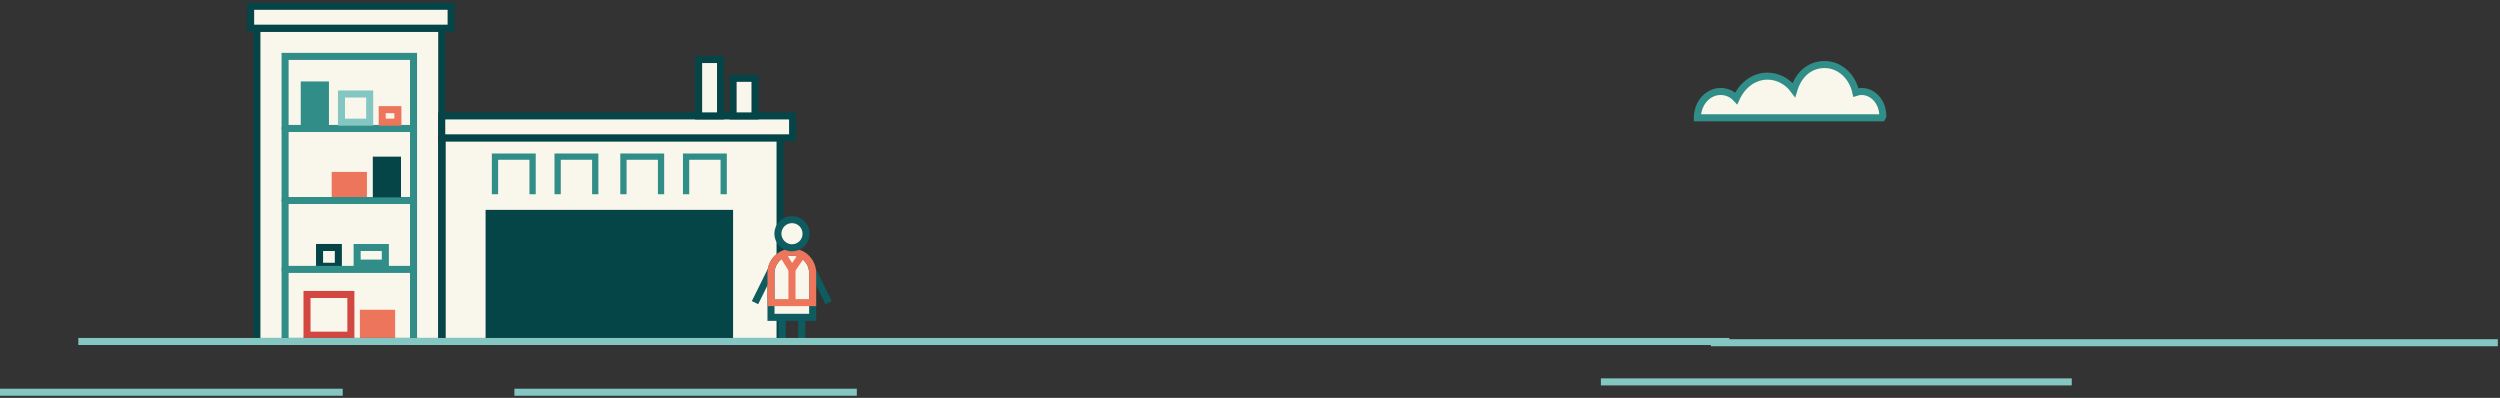 <?xml version="1.0" encoding="utf-8"?>
<!-- Generator: Adobe Illustrator 27.1.1, SVG Export Plug-In . SVG Version: 6.00 Build 0)  -->
<svg version="1.1" id="Layer_1" xmlns="http://www.w3.org/2000/svg" xmlns:xlink="http://www.w3.org/1999/xlink" x="0px" y="0px"
	 viewBox="0 0 798 127" style="enable-background:new 0 0 798 127;" xml:space="preserve">
<rect x="0" y="0" width="798" height="127" fill="#333333" stroke="none"/>
<style type="text/css">
	.st0{fill:#F9F6EC;}
	.st1{fill:#054447;}
	.st2{fill:none;stroke:#84C6C2;stroke-width:2.25;stroke-miterlimit:10;}
	.st3{fill:#ED755B;stroke:#ED755B;stroke-width:2.25;stroke-miterlimit:10;}
	.st4{fill:none;stroke:#D24740;stroke-width:2.25;stroke-linecap:round;stroke-miterlimit:10;}
	.st5{fill:none;stroke:#054447;stroke-width:2.25;stroke-miterlimit:10;}
	.st6{fill:none;stroke:#318D88;stroke-width:2.25;stroke-linecap:round;stroke-miterlimit:10;}
	.st7{fill:none;stroke:#ED755B;stroke-width:2.25;stroke-miterlimit:10;}
	.st8{fill:#318D88;}
	.st9{fill:none;stroke:#054447;stroke-width:2.25;stroke-linecap:square;}
	.st10{fill:#F9F6EC;stroke:#054447;stroke-width:2.25;stroke-linecap:square;}
	.st11{fill:none;stroke:#0E5B60;stroke-width:2.25;stroke-miterlimit:10;}
	.st12{fill:#F9F6EC;stroke:#0E5B60;stroke-width:2.25;stroke-miterlimit:10;}
	.st13{fill:#F9F6EC;stroke:#318D88;stroke-width:2.25;stroke-miterlimit:10;}
	.st14{fill:none;stroke:#318D88;stroke-width:2;}
</style>
<path class="st0" d="M81.5,109H141V10H81.5V109z"/>
<path class="st0" d="M142.2,109H249V44.5H142.2V109z"/>
<path class="st1" d="M155,109V67h79v42"/>
<path class="st2" d="M109.4,125.2H0"/>
<path class="st2" d="M273.5,125.2H164.2"/>
<path class="st3" d="M125,100h-9v7h9V100z"/>
<path class="st4" d="M112,94H98v13h14V94z"/>
<path class="st5" d="M108,79h-6v6h6V79z"/>
<path class="st3" d="M116,56h-9v6h9V56z"/>
<path class="st6" d="M132,18H91v91h41V18z"/>
<path class="st6" d="M91,41h41"/>
<path class="st6" d="M91,64h41"/>
<path class="st6" d="M91,86h41"/>
<path class="st6" d="M123,79h-9v5h9V79z"/>
<path class="st1" d="M128,50h-9v13h9V50z"/>
<path class="st7" d="M122,35h5v4h-5V35z"/>
<path class="st2" d="M109,30h9v9h-9V30z"/>
<path class="st8" d="M96,26h9v14h-9V26z"/>
<path class="st9" d="M82,109h59V9H82V109z"/>
<path class="st9" d="M141,109h108V44H141V109z"/>
<path class="st10" d="M80,9h64V2H80V9z"/>
<path class="st10" d="M141,44h112v-7H141V44z"/>
<path class="st10" d="M223,37h7V19h-7V37z"/>
<path class="st10" d="M234,37h7V25h-7V37z"/>
<path class="st11" d="M249.7,101.2v7.2"/>
<path class="st11" d="M255.9,101.2v7.2"/>
<path class="st12" d="M252.8,80.5c-3.7,0-6.7,3-6.7,6.7v14.1h13.3V87.2C259.4,83.5,256.5,80.5,252.8,80.5L252.8,80.5z"/>
<path class="st11" d="M259.4,86.3l5.1,10.3"/>
<path class="st11" d="M246.1,86.3L241,96.6"/>
<path class="st7" d="M249.8,81.2l3,4.8l3.3-4.8"/>
<path class="st7" d="M252.8,86v10.6"/>
<path class="st7" d="M252.8,80.5c-3.7,0-6.7,3-6.7,6.7v9.4h13.3v-9.4C259.4,83.5,256.5,80.5,252.8,80.5L252.8,80.5z"/>
<path class="st12" d="M252.8,79.1c2.5,0,4.5-2,4.5-4.5c0-2.5-2-4.5-4.5-4.5c-2.5,0-4.5,2-4.5,4.5C248.3,77,250.3,79.1,252.8,79.1z"
	/>
<path class="st2" d="M552,109H25"/>
<path class="st2" d="M661.3,121.9H511"/>
<path class="st2" d="M797.3,109.4H546.1"/>
<path class="st13" d="M601,37c0-4.3-3-7.8-6.8-7.8c-0.6,0-1.2,0.1-1.8,0.3c-1.1-5.1-5.1-8.9-10-8.9s-8.4,3.4-9.8,8.1
	c-2-2.7-5.1-4.4-8.4-4.4c-4.4,0-8.1,2.9-10,7.1c-1.3-1.4-3-2.2-5-2.2c-4.1,0-7.4,3.8-7.4,8.4h59C601,37.3,601,37.1,601,37L601,37z"
	/>
<path class="st14" d="M158,62V50h12v12"/>
<path class="st14" d="M178,62V50h12v12"/>
<path class="st14" d="M199,62V50h12v12"/>
<path class="st14" d="M219,62V50h12v12"/>
</svg>

